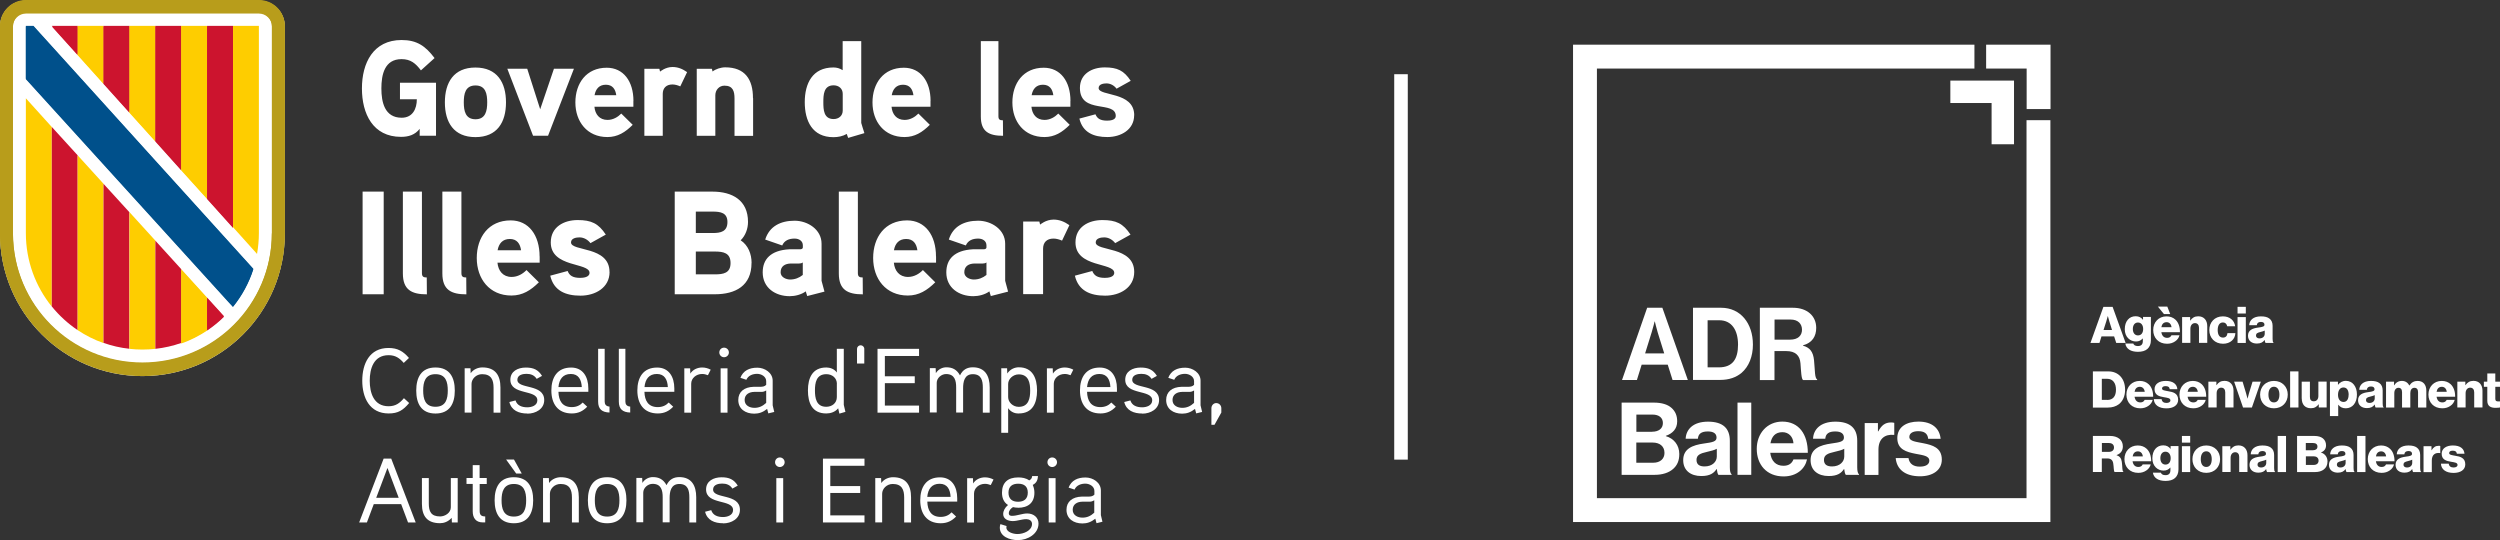 <?xml version="1.0" encoding="UTF-8"?>
<svg id="Capa_2" data-name="Capa 2" xmlns="http://www.w3.org/2000/svg" viewBox="0 0 377.97 81.66">
  <rect x="0" y="0" width="377.97" height="81.66" fill="#333333" stroke="none"/>
  <defs>
    <style>
      .cls-1, .cls-2, .cls-3 {
        fill: none;
      }

      .cls-4 {
        fill: #00508b;
      }

      .cls-5 {
        fill: #b89d1b;
      }

      .cls-2 {
        stroke-width: 3.61px;
      }

      .cls-2, .cls-3 {
        stroke: #fff;
      }

      .cls-3 {
        stroke-width: 3.39px;
      }

      .cls-6 {
        fill: #fecd00;
      }

      .cls-7 {
        fill: #fff;
      }

      .cls-8 {
        fill: #cc142e;
      }
    </style>
  </defs>
  <g id="Capa_1-2" data-name="Capa 1">
    <rect class="cls-7" x="210.79" y="11.22" width="2.05" height="58.27"/>
    <polyline class="cls-2" points="298.51 8.56 239.63 8.56 239.63 77.12 308.19 77.12 308.19 18.17"/>
    <path class="cls-7" d="M245.17,60.87h4.89c1.18,0,2.08.29,2.64.79.6.53.87,1.19.87,2.05,0,1.12-.69,1.83-1.71,2.18v.05c1.21.35,2.03,1.36,2.03,2.7,0,1.02-.32,1.73-.96,2.28-.63.55-1.59.87-2.75.87h-5.01v-10.92ZM249.79,65.27c.96,0,1.62-.46,1.62-1.31,0-.81-.6-1.28-1.57-1.28h-2.44v2.6h2.4ZM247.39,69.96h2.55c1.07,0,1.71-.6,1.71-1.48,0-1.04-.76-1.57-1.77-1.57h-2.49v3.05Z"/>
    <path class="cls-7" d="M259.55,70.92h-.03c-.4.6-.96,1.05-2.31,1.05-1.6,0-2.73-.84-2.73-2.4,0-1.73,1.41-2.28,3.15-2.52,1.3-.18,1.89-.29,1.89-.89s-.44-.93-1.31-.93c-.98,0-1.45.35-1.51,1.1h-1.85c.06-1.37,1.08-2.58,3.38-2.58s3.3,1.05,3.3,2.89v3.99c0,.6.09.95.27,1.08v.08h-2c-.12-.15-.2-.52-.24-.87ZM259.56,69.03v-1.18c-.37.21-.93.34-1.45.46-1.08.24-1.62.49-1.62,1.22s.49.99,1.22.99c1.19,0,1.85-.73,1.85-1.5Z"/>
    <path class="cls-7" d="M262.69,60.87h2.08v10.92h-2.08v-10.92Z"/>
    <path class="cls-7" d="M265.6,67.86c0-2.32,1.57-4.12,3.86-4.12,2.52,0,3.86,1.92,3.86,4.72h-5.68c.15,1.21.82,1.96,2,1.96.81,0,1.28-.37,1.51-.96h2.05c-.29,1.39-1.53,2.57-3.54,2.57-2.6,0-4.06-1.82-4.06-4.15ZM267.67,67.02h3.48c-.06-.99-.72-1.68-1.66-1.68-1.1,0-1.63.66-1.82,1.68Z"/>
    <path class="cls-7" d="M278.81,70.92h-.03c-.4.6-.96,1.05-2.31,1.05-1.6,0-2.73-.84-2.73-2.4,0-1.73,1.41-2.28,3.15-2.52,1.3-.18,1.89-.29,1.89-.89s-.44-.93-1.31-.93c-.98,0-1.45.35-1.51,1.1h-1.85c.06-1.37,1.08-2.58,3.38-2.58s3.3,1.05,3.3,2.89v3.99c0,.6.09.95.27,1.08v.08h-2c-.12-.15-.2-.52-.24-.87ZM278.83,69.03v-1.18c-.37.21-.93.34-1.45.46-1.08.24-1.62.49-1.62,1.22s.49.99,1.22.99c1.19,0,1.85-.73,1.85-1.5Z"/>
    <path class="cls-7" d="M283.93,65.21h.05c.47-.89,1.01-1.34,1.92-1.34.23,0,.37.02.49.06v1.82h-.05c-1.36-.14-2.34.58-2.34,2.23v3.82h-2.08v-7.84h2v1.25Z"/>
    <path class="cls-7" d="M286.62,69.25h1.92c.14.9.78,1.3,1.71,1.3s1.44-.35,1.44-.9c0-.75-.99-.83-2.06-1.04-1.41-.27-2.78-.66-2.78-2.37s1.41-2.5,3.19-2.5c2.06,0,3.21,1.02,3.36,2.6h-1.88c-.09-.84-.63-1.15-1.51-1.15-.81,0-1.34.31-1.34.87,0,.67,1.04.73,2.15.96,1.31.27,2.76.64,2.76,2.47,0,1.57-1.34,2.52-3.3,2.52-2.28,0-3.54-1.1-3.67-2.76Z"/>
    <path class="cls-7" d="M249.04,46.53h2.29l3.85,10.92h-2.31l-.73-2.32h-3.94l-.72,2.32h-2.25l3.8-10.92ZM248.72,53.43h2.89l-.98-3.15c-.18-.58-.44-1.68-.44-1.68h-.03s-.27,1.1-.46,1.68l-.98,3.15Z"/>
    <path class="cls-7" d="M255.96,46.53h4.26c2.92,0,4.8,2.35,4.8,5.57,0,1.77-.6,3.33-1.74,4.29-.81.67-1.86,1.05-3.24,1.05h-4.08v-10.92ZM259.88,55.54c2.08,0,2.89-1.27,2.89-3.44s-.95-3.68-2.83-3.68h-1.77v7.12h1.71Z"/>
    <path class="cls-7" d="M266.07,46.53h5.01c2.11,0,3.51,1.22,3.51,3.04,0,1.28-.6,2.26-2,2.64v.05c1.01.29,1.53.87,1.67,2.2.15,1.54.09,2.72.47,2.89v.11h-2.12c-.27-.12-.31-1.34-.4-2.52-.09-1.19-.76-1.86-2.14-1.86h-1.79v4.38h-2.21v-10.92ZM268.29,51.35h2.35c1.21,0,1.8-.63,1.8-1.5s-.57-1.54-1.74-1.54h-2.41v3.04Z"/>
    <polyline class="cls-2" points="308.21 16.49 308.21 8.56 300.28 8.56"/>
    <polyline class="cls-3" points="302.8 21.81 302.8 13.88 294.87 13.88"/>
    <g>
      <path class="cls-7" d="M318.01,46.39h1.39l1.97,5.46h-1.42l-.32-.99h-1.91l-.31.99h-1.36l1.96-5.46ZM319.31,49.89l-.41-1.32c-.09-.28-.21-.77-.21-.77h-.02s-.13.49-.22.77l-.42,1.32h1.28Z"/>
      <path class="cls-7" d="M321.32,51.94h1.21c.07.21.27.38.69.38.53,0,.75-.28.75-.75v-.39h-.03c-.23.26-.53.45-1,.45-.88,0-1.7-.66-1.7-1.86s.67-1.96,1.64-1.96c.52,0,.87.21,1.1.53h.02v-.42h1.19v3.53c0,.59-.21,1.02-.52,1.3-.34.31-.86.44-1.44.44-1.08,0-1.79-.44-1.91-1.26ZM324.02,49.73c0-.53-.27-.97-.79-.97-.47,0-.77.38-.77.98s.31.97.77.97c.54,0,.79-.43.79-.98Z"/>
      <path class="cls-7" d="M325.54,49.89c0-1.17.82-2.06,2.01-2.06.56,0,1,.18,1.34.49.47.43.7,1.11.69,1.9h-2.81c.08.53.37.86.88.86.33,0,.54-.15.65-.39h1.21c-.08.35-.31.69-.66.92-.33.23-.73.36-1.22.36-1.29,0-2.09-.89-2.09-2.08ZM326.23,46.35h1.44l.44,1.13h-.95l-.92-1.13ZM328.31,49.47c-.05-.47-.34-.76-.74-.76-.47,0-.72.3-.8.76h1.54Z"/>
      <path class="cls-7" d="M329.92,47.94h1.2v.53h.02c.29-.42.66-.65,1.21-.65.86,0,1.36.61,1.36,1.48v2.54h-1.25v-2.29c0-.41-.21-.7-.61-.7s-.69.34-.69.83v2.16h-1.25v-3.91Z"/>
      <path class="cls-7" d="M334.02,49.9c0-1.18.81-2.07,2.05-2.07,1.06,0,1.74.62,1.86,1.5h-1.2c-.08-.35-.29-.58-.64-.58-.53,0-.8.44-.8,1.15s.27,1.14.8,1.14c.39,0,.63-.23.68-.67h1.19c-.03.9-.75,1.6-1.86,1.6-1.26,0-2.08-.89-2.08-2.07Z"/>
      <path class="cls-7" d="M338.29,46.39h1.25v1.01h-1.25v-1.01ZM338.29,47.94h1.25v3.91h-1.25v-3.91Z"/>
      <path class="cls-7" d="M339.87,50.76c0-.86.69-1.12,1.5-1.23.73-.09.99-.17.99-.44,0-.25-.16-.42-.53-.42-.4,0-.6.18-.63.5h-1.15c.03-.73.59-1.34,1.77-1.34.59,0,.99.11,1.27.32.34.24.5.63.5,1.12v1.97c0,.31.03.49.14.56v.05h-1.21c-.06-.08-.1-.24-.13-.44h-.02c-.23.33-.57.53-1.16.53-.78,0-1.34-.42-1.34-1.19ZM342.4,50.45v-.47c-.16.08-.39.15-.64.21-.48.11-.68.23-.68.53,0,.31.23.44.53.44.47,0,.79-.28.79-.7Z"/>
    </g>
    <g>
      <path class="cls-7" d="M316.43,56.15h2.33c1.51,0,2.53,1.09,2.53,2.77,0,.96-.34,1.73-.95,2.2-.43.32-.98.5-1.67.5h-2.25v-5.46ZM318.57,60.47c.89,0,1.34-.56,1.34-1.56s-.48-1.64-1.33-1.64h-.81v3.19h.79Z"/>
      <path class="cls-7" d="M321.49,59.65c0-1.17.82-2.06,2.01-2.06.56,0,1,.18,1.34.49.47.43.7,1.11.69,1.9h-2.81c.08.53.37.86.88.86.33,0,.54-.15.65-.39h1.21c-.08.35-.31.69-.66.92-.33.23-.73.36-1.22.36-1.29,0-2.09-.89-2.09-2.08ZM324.26,59.24c-.05-.47-.34-.76-.74-.76-.47,0-.72.3-.8.76h1.54Z"/>
      <path class="cls-7" d="M325.63,60.34h1.18c.05.39.31.58.72.58.37,0,.61-.14.61-.39,0-.35-.47-.39-.99-.48-.68-.11-1.41-.3-1.41-1.21,0-.83.76-1.25,1.69-1.25,1.11,0,1.7.48,1.76,1.25h-1.15c-.05-.35-.28-.46-.63-.46-.31,0-.54.11-.54.36,0,.28.44.31.94.41.69.11,1.5.29,1.5,1.29,0,.86-.76,1.3-1.78,1.3-1.15,0-1.86-.53-1.9-1.39Z"/>
      <path class="cls-7" d="M329.51,59.65c0-1.17.82-2.06,2.01-2.06.56,0,1,.18,1.34.49.47.43.7,1.11.69,1.9h-2.81c.08.53.37.86.88.86.33,0,.54-.15.65-.39h1.21c-.08.35-.31.69-.66.92-.33.23-.73.36-1.22.36-1.29,0-2.09-.89-2.09-2.08ZM332.28,59.24c-.05-.47-.34-.76-.74-.76-.47,0-.72.3-.8.76h1.54Z"/>
      <path class="cls-7" d="M333.89,57.7h1.2v.53h.02c.29-.42.66-.65,1.21-.65.86,0,1.36.61,1.36,1.48v2.54h-1.25v-2.29c0-.41-.21-.7-.61-.7s-.69.34-.69.83v2.16h-1.25v-3.91Z"/>
      <path class="cls-7" d="M337.77,57.7h1.28l.53,1.76c.11.39.21.79.21.79h.02s.1-.4.21-.79l.54-1.76h1.25l-1.35,3.91h-1.34l-1.35-3.91Z"/>
      <path class="cls-7" d="M341.7,59.66c0-1.18.84-2.07,2.09-2.07s2.09.89,2.09,2.07-.83,2.07-2.09,2.07-2.09-.89-2.09-2.07ZM344.62,59.66c0-.71-.29-1.19-.83-1.19s-.83.48-.83,1.19.28,1.18.83,1.18.83-.47.83-1.18Z"/>
      <path class="cls-7" d="M346.24,56.15h1.26v5.46h-1.26v-5.46Z"/>
      <path class="cls-7" d="M347.99,60.27v-2.57h1.24v2.31c0,.43.19.66.59.66.43,0,.69-.32.69-.79v-2.19h1.25v3.91h-1.19v-.48h-.02c-.28.38-.63.6-1.17.6-.9,0-1.38-.59-1.38-1.46Z"/>
      <path class="cls-7" d="M352.28,57.7h1.19v.47h.02c.27-.35.65-.59,1.18-.59,1.04,0,1.67.89,1.67,2.07,0,1.27-.68,2.08-1.7,2.08-.5,0-.86-.2-1.11-.53h-.02v1.7h-1.25v-5.2ZM355.09,59.7c0-.67-.25-1.12-.79-1.12s-.82.48-.82,1.12.31,1.07.84,1.07c.47,0,.76-.4.76-1.07Z"/>
      <path class="cls-7" d="M356.51,60.52c0-.86.69-1.12,1.5-1.23.73-.09.99-.17.99-.44,0-.25-.16-.42-.53-.42-.4,0-.6.18-.63.5h-1.15c.03-.73.59-1.34,1.77-1.34.59,0,.99.11,1.27.32.34.24.5.63.5,1.12v1.97c0,.31.03.49.14.56v.05h-1.21c-.06-.08-.1-.24-.13-.44h-.02c-.23.33-.57.53-1.16.53-.78,0-1.34-.42-1.34-1.19ZM359.03,60.21v-.47c-.16.08-.39.15-.64.21-.48.11-.68.23-.68.53,0,.31.23.44.53.44.47,0,.79-.28.79-.7Z"/>
      <path class="cls-7" d="M360.76,57.7h1.19v.56h.02c.24-.4.62-.67,1.18-.67.51,0,.9.27,1.1.69h.02c.31-.47.73-.69,1.23-.69.89,0,1.33.6,1.33,1.48v2.54h-1.25v-2.32c0-.42-.18-.66-.55-.66-.4,0-.62.33-.62.79v2.19h-1.25v-2.32c0-.42-.18-.66-.55-.66s-.62.33-.62.79v2.19h-1.25v-3.91Z"/>
      <path class="cls-7" d="M367.15,59.65c0-1.17.82-2.06,2.01-2.06.56,0,1,.18,1.34.49.47.43.7,1.11.69,1.9h-2.81c.08.53.37.86.88.86.33,0,.54-.15.65-.39h1.21c-.08.35-.31.69-.66.92-.33.23-.73.36-1.22.36-1.29,0-2.09-.89-2.09-2.08ZM369.92,59.24c-.05-.47-.34-.76-.74-.76-.47,0-.72.3-.8.76h1.54Z"/>
      <path class="cls-7" d="M371.53,57.7h1.2v.53h.02c.29-.42.66-.65,1.21-.65.86,0,1.36.61,1.36,1.48v2.54h-1.25v-2.29c0-.41-.21-.7-.61-.7s-.69.34-.69.83v2.16h-1.25v-3.91Z"/>
      <path class="cls-7" d="M376.05,60.58v-2.1h-.52v-.78h.52v-1.24h1.21v1.24h.71v.78h-.71v1.83c0,.31.17.38.44.38.11,0,.23,0,.28,0v.91c-.11.03-.34.06-.68.06-.73,0-1.25-.24-1.25-1.08Z"/>
    </g>
    <g>
      <path class="cls-7" d="M316.43,65.91h2.61c1.08,0,1.91.56,1.91,1.57,0,.63-.31,1.1-.95,1.32v.02c.47.16.72.46.79,1,.11.72.04,1.41.23,1.47v.07h-1.31c-.15-.08-.12-.73-.21-1.27-.07-.5-.33-.78-.91-.78h-.82v2.05h-1.35v-5.46ZM318.8,68.32c.53,0,.81-.25.81-.66s-.26-.68-.78-.68h-1.05v1.34h1.02Z"/>
      <path class="cls-7" d="M321.19,69.41c0-1.17.82-2.06,2.01-2.06.56,0,1,.18,1.34.49.47.43.7,1.11.69,1.9h-2.81c.08.53.37.86.88.86.33,0,.54-.15.65-.39h1.21c-.08.35-.31.69-.66.92-.33.23-.73.36-1.22.36-1.29,0-2.09-.89-2.09-2.08ZM323.97,69c-.05-.47-.34-.76-.74-.76-.47,0-.72.3-.8.76h1.54Z"/>
      <path class="cls-7" d="M325.49,71.46h1.21c.07.21.27.38.69.38.53,0,.75-.28.75-.75v-.39h-.03c-.23.26-.53.45-1,.45-.88,0-1.7-.66-1.7-1.86s.67-1.96,1.64-1.96c.52,0,.87.21,1.1.53h.02v-.42h1.19v3.53c0,.59-.21,1.02-.52,1.3-.34.31-.86.44-1.44.44-1.08,0-1.79-.44-1.91-1.26ZM328.18,69.26c0-.53-.28-.97-.79-.97-.47,0-.77.38-.77.98s.31.97.77.97c.54,0,.79-.43.79-.98Z"/>
      <path class="cls-7" d="M329.88,65.91h1.25v1.01h-1.25v-1.01ZM329.88,67.46h1.25v3.91h-1.25v-3.91Z"/>
      <path class="cls-7" d="M331.47,69.42c0-1.18.84-2.07,2.09-2.07s2.09.89,2.09,2.07-.83,2.07-2.09,2.07-2.09-.89-2.09-2.07ZM334.39,69.42c0-.71-.29-1.19-.83-1.19s-.83.48-.83,1.19.28,1.18.83,1.18.83-.47.83-1.18Z"/>
      <path class="cls-7" d="M336,67.46h1.2v.53h.02c.29-.42.66-.65,1.21-.65.86,0,1.36.61,1.36,1.48v2.54h-1.25v-2.29c0-.41-.21-.7-.61-.7s-.69.34-.69.83v2.16h-1.25v-3.91Z"/>
      <path class="cls-7" d="M340.1,70.28c0-.86.69-1.12,1.5-1.23.73-.09.99-.17.99-.44,0-.25-.16-.42-.53-.42-.4,0-.6.18-.63.5h-1.15c.03-.73.59-1.34,1.77-1.34.59,0,.99.11,1.27.32.34.24.5.63.5,1.12v1.97c0,.31.03.49.14.56v.05h-1.21c-.06-.08-.1-.24-.13-.44h-.02c-.23.33-.57.53-1.16.53-.78,0-1.34-.42-1.34-1.19ZM342.63,69.97v-.47c-.16.08-.39.15-.64.21-.48.11-.68.23-.68.53,0,.31.23.44.53.44.47,0,.79-.28.79-.7Z"/>
      <path class="cls-7" d="M344.36,65.91h1.26v5.46h-1.26v-5.46Z"/>
    </g>
    <g>
      <path class="cls-7" d="M347.28,65.91h2.64c.57,0,.99.14,1.28.37.31.26.47.61.47,1.05,0,.54-.28.89-.76,1.07v.02c.6.18.98.69.98,1.34,0,.55-.2.95-.56,1.22-.32.25-.77.39-1.34.39h-2.7v-5.46ZM349.71,68.07c.39,0,.66-.19.66-.55s-.25-.54-.65-.54h-1.11v1.09h1.1ZM349.82,70.29c.44,0,.72-.25.72-.64,0-.44-.32-.66-.73-.66h-1.19v1.3h1.21Z"/>
      <path class="cls-7" d="M352.11,70.28c0-.86.69-1.12,1.5-1.23.73-.09.99-.17.99-.44,0-.25-.16-.42-.53-.42-.4,0-.6.18-.63.5h-1.15c.03-.73.59-1.34,1.77-1.34.59,0,.99.11,1.27.32.34.24.5.63.5,1.12v1.97c0,.31.03.49.14.56v.05h-1.21c-.06-.08-.1-.24-.13-.44h-.02c-.23.33-.57.53-1.16.53-.78,0-1.34-.42-1.34-1.19ZM354.63,69.97v-.47c-.16.08-.39.15-.64.21-.48.11-.68.23-.68.53,0,.31.23.44.53.44.47,0,.79-.28.79-.7Z"/>
      <path class="cls-7" d="M356.37,65.91h1.26v5.46h-1.26v-5.46Z"/>
      <path class="cls-7" d="M357.98,69.41c0-1.17.82-2.06,2.01-2.06.56,0,1,.18,1.34.49.47.43.7,1.11.69,1.9h-2.81c.08.53.37.86.88.86.33,0,.54-.15.65-.39h1.21c-.08.35-.31.69-.66.92-.33.23-.73.36-1.22.36-1.29,0-2.09-.89-2.09-2.08ZM360.75,69c-.05-.47-.34-.76-.74-.76-.47,0-.72.3-.8.76h1.54Z"/>
      <path class="cls-7" d="M362.18,70.28c0-.86.69-1.12,1.5-1.23.73-.09.99-.17.99-.44,0-.25-.16-.42-.53-.42-.4,0-.6.18-.63.5h-1.15c.03-.73.59-1.34,1.77-1.34.59,0,.99.11,1.27.32.34.24.5.63.5,1.12v1.97c0,.31.03.49.14.56v.05h-1.21c-.06-.08-.1-.24-.13-.44h-.02c-.23.33-.57.53-1.16.53-.78,0-1.34-.42-1.34-1.19ZM364.7,69.97v-.47c-.16.08-.39.15-.64.21-.48.11-.68.23-.68.53,0,.31.23.44.53.44.47,0,.79-.28.79-.7Z"/>
      <path class="cls-7" d="M366.42,67.46h1.19v.61h.02c.28-.47.6-.67,1.07-.67.11,0,.19,0,.24.03v1.07h-.03c-.76-.11-1.25.27-1.25,1.12v1.76h-1.25v-3.91Z"/>
      <path class="cls-7" d="M369.04,70.1h1.18c.05.39.31.58.72.58.37,0,.61-.14.61-.39,0-.35-.47-.39-.99-.48-.68-.11-1.41-.3-1.41-1.21,0-.83.76-1.25,1.69-1.25,1.11,0,1.7.48,1.76,1.25h-1.15c-.05-.35-.28-.46-.63-.46-.31,0-.54.11-.54.36,0,.28.44.31.94.41.69.11,1.5.29,1.5,1.29,0,.86-.76,1.3-1.78,1.3-1.15,0-1.86-.53-1.9-1.39Z"/>
    </g>
    <g>
      <path class="cls-7" d="M39.15.09H3.91C1.75.09,0,1.84,0,4.01v31.32c0,11.89,9.64,21.53,21.53,21.53s21.53-9.64,21.53-21.53V4.01c0-2.17-1.75-3.91-3.91-3.91"/>
      <path class="cls-5" d="M39.15.09H3.91C1.75.09,0,1.84,0,4.01v31.32c0,11.89,9.64,21.53,21.53,21.53s21.53-9.64,21.53-21.53V4.01c0-2.17-1.75-3.91-3.91-3.91M41.1,35.33c0,10.81-8.76,19.57-19.57,19.57S1.96,46.15,1.96,35.33V4.01c0-1.08.88-1.96,1.96-1.96h35.23c1.08,0,1.96.88,1.96,1.96v31.32Z"/>
      <polygon class="cls-8" points="11.74 4.01 7.84 4.01 11.74 8.34 11.74 4.01"/>
      <polygon class="cls-6" points="11.74 7.93 11.74 4.01 15.65 4.01 15.65 12.69 11.74 8.34 11.74 7.93"/>
      <polygon class="cls-8" points="15.65 4.01 19.57 4.01 19.57 17.05 15.65 12.69 15.65 4.01"/>
      <polygon class="cls-6" points="19.57 4.01 23.49 4.01 23.49 21.4 19.57 17.05 19.57 4.01"/>
      <polygon class="cls-8" points="23.49 4.01 27.4 4.01 27.4 25.76 23.49 21.4 23.49 4.01"/>
      <polygon class="cls-6" points="27.4 24.57 27.4 4.01 31.32 4.01 31.32 27.5 31.32 30.1 27.4 25.76 27.4 24.57"/>
      <polygon class="cls-8" points="31.31 4.01 35.23 4.01 35.23 34.46 31.31 30.1 31.31 4.01"/>
      <polygon class="cls-7" points="27.4 37.85 27.45 37.82 27.4 37.76 27.4 37.85"/>
      <path class="cls-6" d="M27.4,51.94c1.4-.49,2.7-1.16,3.91-1.96v-4.88l-3.91-4.3v11.15Z"/>
      <path class="cls-8" d="M31.31,45.09v4.89c.91-.61,1.77-1.31,2.55-2.08l-2.55-2.81Z"/>
      <path class="cls-4" d="M35.23,46.4c1.35-1.67,2.4-3.59,3.07-5.68l-2.06-2.27L5.06,4.01h-1.15v7.96s30.52,33.6,30.52,33.59l.78.85h.01s0,0,0,0Z"/>
      <path class="cls-5" d="M39.15,0H3.91C1.75,0,0,1.75,0,3.91v31.32c0,11.89,9.64,21.53,21.53,21.53s21.53-9.64,21.53-21.53V3.91c0-2.17-1.75-3.91-3.91-3.91M41.1,35.23c0,10.81-8.76,19.57-19.57,19.57S1.96,46.04,1.96,35.23V3.91c0-1.08.88-1.96,1.96-1.96h35.23c1.08,0,1.96.88,1.96,1.96v31.32Z"/>
      <polygon class="cls-8" points="11.74 3.91 7.84 3.91 11.74 8.24 11.74 3.91"/>
      <polygon class="cls-6" points="11.74 7.83 11.74 3.91 15.65 3.91 15.65 12.6 11.74 8.24 11.74 7.83"/>
      <polygon class="cls-8" points="15.65 3.91 19.57 3.91 19.57 16.95 15.65 12.6 15.65 3.91"/>
      <polygon class="cls-6" points="19.57 3.91 23.49 3.91 23.49 21.3 19.57 16.95 19.57 3.91"/>
      <polygon class="cls-8" points="23.49 3.91 27.4 3.91 27.4 25.66 23.49 21.3 23.49 3.91"/>
      <polygon class="cls-6" points="27.4 24.46 27.4 3.91 31.32 3.91 31.32 27.4 31.32 30 27.4 25.66 27.4 24.46"/>
      <polygon class="cls-8" points="31.31 3.91 35.23 3.91 35.23 34.36 31.31 30 31.31 3.91"/>
      <path class="cls-6" d="M35.23,34.36V3.91h3.91v31.32c0,1.08-.1,2.14-.28,3.16l-3.63-4.04Z"/>
      <path class="cls-6" d="M3.91,35.26c0,4.19,1.47,8.05,3.91,11.08v-27.15l-3.91-4.33v20.4Z"/>
      <path class="cls-8" d="M7.83,19.18v27.15c1.11,1.38,2.44,2.59,3.91,3.58v-26.43l-3.91-4.29Z"/>
      <path class="cls-6" d="M11.74,23.49v26.42c1.21.81,2.52,1.47,3.91,1.96v-24.09l-3.91-4.3h0Z"/>
      <path class="cls-8" d="M15.65,51.84c1.24.44,2.56.75,3.91.89v-20.65l-3.91-4.29s0,24.05,0,24.05Z"/>
      <path class="cls-6" d="M19.57,49.91v2.83c.64.07,1.29.11,1.96.11s1.32-.04,1.96-.11v-16.36l-3.91-4.3s0,17.83,0,17.83Z"/>
      <path class="cls-8" d="M27.4,40.69l-3.91-4.3v16.35c1.36-.15,2.67-.45,3.91-.89v-11.16Z"/>
      <polygon class="cls-7" points="27.4 37.75 27.45 37.71 27.4 37.66 27.4 37.75"/>
      <path class="cls-6" d="M27.4,51.84c1.4-.49,2.7-1.16,3.91-1.96v-4.88l-3.91-4.3v11.15Z"/>
      <path class="cls-8" d="M31.31,44.99v4.89c.91-.61,1.77-1.31,2.55-2.08l-2.55-2.81Z"/>
      <path class="cls-4" d="M35.23,46.31c1.35-1.67,2.4-3.59,3.07-5.68l-2.06-2.27L5.06,3.91h-1.15v7.96s30.52,33.6,30.52,33.59l.78.85h.01s0,0,0,0Z"/>
      <path class="cls-7" d="M60.47,12.51v2.5h2.55c0,1.45-.64,2.79-2.29,2.79-2.58,0-3.07-2.36-3.07-4.43s.47-4.43,3.05-4.43c1.38,0,2.14.65,2.93,1.7l2.06-1.86c-1.36-1.81-2.66-2.73-4.98-2.73-4.31,0-6,3.5-6,7.32s1.65,7.32,5.91,7.32c1.13,0,2.1-.29,2.82-1.21v1.04h2.47v-8.01h-5.46ZM76.5,15.48c0-3.01-1.34-5.27-4.62-5.27s-4.62,2.26-4.62,5.27,1.34,5.25,4.62,5.25,4.62-2.24,4.62-5.25M73.66,15.48c0,1.27-.24,2.55-1.77,2.55s-1.77-1.27-1.77-2.55.22-2.56,1.77-2.56,1.77,1.29,1.77,2.56M83.75,10.39l-2.08,6.13-1.96-6.13h-3.01l3.89,10.13h2.27l3.91-10.13s-3.03,0-3.03,0ZM95.77,15.26c0-2.97-1.52-5.02-4.04-5.02-3.09,0-4.74,2.36-4.74,5.25s1.77,5.23,4.84,5.23c1.55,0,2.7-.72,3.83-1.85l-1.73-1.7c-.5.51-1.22.96-2.08.96-1.22,0-1.88-.86-1.98-1.99h5.89v-.88h0ZM89.89,14.39c.17-.94.7-1.58,1.71-1.58s1.45.68,1.57,1.58h-3.28ZM103.89,10.91c-.72-.51-1.42-.78-2.22-.78-1.07,0-1.88.7-1.88.7l-.1-.43h-2.27v10.13h2.78v-6.34c0-.86.52-1.42,1.46-1.42.4,0,.81.12,1.19.29,0,0,1.03-2.15,1.03-2.15ZM113.84,14.83c0-2.81-1.19-4.65-4.2-4.65-.66,0-1.46.27-1.91.63l-.1-.41h-2.29v10.13h2.81v-6.13c0-.8.58-1.45,1.38-1.45,1.28,0,1.52.84,1.52,1.95v5.64h2.81v-5.7h-.01ZM130.68,20.11c-.04-.14-.47-1.45-.47-1.52V6.22h-2.81v4.39c-.45-.29-.91-.41-1.4-.41-3.17,0-4.33,2.42-4.33,5.25s1.14,5.29,4.33,5.29c.7,0,1.42-.14,2.02-.49l.21.6,2.45-.72h0ZM127.41,16.71c0,.8-.6,1.29-1.38,1.29-1.5,0-1.55-1.43-1.55-2.54s.04-2.56,1.55-2.56c.78,0,1.38.49,1.38,1.29v2.52h0ZM140.69,15.26c0-2.97-1.52-5.02-4.04-5.02-3.09,0-4.74,2.36-4.74,5.25s1.77,5.23,4.84,5.23c1.55,0,2.7-.72,3.83-1.85l-1.73-1.7c-.5.51-1.22.96-2.08.96-1.22,0-1.88-.86-1.98-1.99h5.89v-.88h0ZM134.82,14.39c.17-.94.7-1.58,1.71-1.58s1.45.68,1.57,1.58h-3.28ZM151.63,18.19c-.47,0-.68-.12-.68-.61V6.22h-2.66v11.4c0,2.29,1.24,2.91,3.36,2.91l-.02-2.34h0ZM161.84,15.26c0-2.97-1.52-5.02-4.04-5.02-3.09,0-4.74,2.36-4.74,5.25s1.77,5.23,4.84,5.23c1.55,0,2.7-.72,3.83-1.85l-1.73-1.7c-.5.51-1.22.96-2.08.96-1.22,0-1.88-.86-1.98-1.99h5.89v-.88h0ZM155.97,14.39c.17-.94.7-1.58,1.71-1.58s1.45.68,1.57,1.58h-3.28ZM171.48,17.43c0-3.65-5.38-2.83-5.38-4.12,0-.6.76-.7,1.19-.7.6,0,1.17.32,1.52.8l2.14-1.19c-1.03-1.56-2.02-2.03-3.93-2.03s-3.75.96-3.75,3.11c0,4.04,5.42,1.83,5.42,4.24,0,.62-.86.7-1.32.7-1.05,0-1.5-.35-1.75-.96l-2.43.65c.5,2.11,2.17,2.79,4.22,2.79s4.06-1.11,4.06-3.3"/>
      <path class="cls-7" d="M58.01,28.97h-3.19v15.52h3.19v-15.52ZM64.52,41.95c-.51,0-.73-.13-.73-.67v-12.31h-2.88v12.37c0,2.49,1.34,3.16,3.63,3.16l-.02-2.53h0ZM70.49,41.95c-.51,0-.73-.13-.73-.67v-12.31h-2.88v12.37c0,2.49,1.34,3.16,3.63,3.16l-.02-2.53h0ZM81.58,38.77c0-3.22-1.65-5.45-4.37-5.45-3.34,0-5.13,2.55-5.13,5.69s1.92,5.67,5.24,5.67c1.68,0,2.92-.78,4.15-2l-1.87-1.85c-.53.55-1.32,1.04-2.25,1.04-1.32,0-2.03-.94-2.14-2.16h6.38v-.96h0ZM75.23,37.84c.18-1.02.76-1.71,1.85-1.71s1.56.73,1.7,1.71h-3.55ZM92.15,41.12c0-3.96-5.82-3.07-5.82-4.47,0-.65.83-.76,1.29-.76.65,0,1.27.36,1.65.87l2.32-1.29c-1.11-1.69-2.19-2.2-4.26-2.2s-4.06,1.04-4.06,3.38c0,3.85,5.86,3,5.86,4.6,0,.67-.94.76-1.42.76-1.14,0-1.63-.37-1.89-1.04l-2.63.71c.53,2.29,2.34,3.02,4.57,3.02s4.4-1.2,4.4-3.58M113.63,39.75c0-1.34-.51-2.67-1.65-3.42.73-.71,1.11-1.76,1.11-2.78,0-3.29-2.39-4.58-5.37-4.58h-5.71v15.52h6.06c3.14,0,5.55-1.29,5.55-4.73M109.98,33.56c0,1.45-1.01,1.67-2.21,1.67h-2.57v-3.24h2.57c1.18,0,2.21.18,2.21,1.58M110.45,39.77c0,1.53-1.09,1.71-2.37,1.71h-2.88v-3.45h2.88c1.27,0,2.37.2,2.37,1.73M124.21,42.42v-5.58c0-2.14-2.09-3.47-4.08-3.47-2.11,0-3.81.84-4.44,2.85l2.57.89c.33-.76,1.03-1.04,1.87-1.04.69,0,1.25.37,1.25,1.02v.31c0,.13-.09.27-.38.29,0,0-.94-.02-1.68,0-2.79.16-4.01,1.49-4.01,3.49,0,2.34,1.92,3.6,4.08,3.6.81,0,1.78-.24,2.43-.73l.22.71,2.61-.67-.45-1.67h0ZM121.37,41.57c-.56.45-1.2.69-1.92.69-.6,0-1.43-.35-1.43-1.09,0-.96.71-1.31,1.54-1.33h1.25c.22,0,.4-.04.56-.16v1.89h0ZM130.43,41.95c-.51,0-.73-.13-.73-.67v-12.31h-2.88v12.37c0,2.49,1.34,3.16,3.63,3.16l-.02-2.53h0ZM141.51,38.77c0-3.22-1.65-5.45-4.37-5.45-3.34,0-5.13,2.55-5.13,5.69s1.92,5.67,5.24,5.67c1.68,0,2.92-.78,4.15-2l-1.87-1.85c-.53.55-1.32,1.04-2.25,1.04-1.32,0-2.03-.94-2.14-2.16h6.38v-.96h0ZM135.15,37.84c.18-1.02.76-1.71,1.85-1.71s1.56.73,1.7,1.71h-3.55ZM151.97,42.42v-5.58c0-2.14-2.09-3.47-4.08-3.47-2.12,0-3.81.84-4.44,2.85l2.57.89c.33-.76,1.03-1.04,1.87-1.04.69,0,1.25.37,1.25,1.02v.31c0,.13-.09.27-.38.29,0,0-.94-.02-1.68,0-2.79.16-4.01,1.49-4.01,3.49,0,2.34,1.92,3.6,4.08,3.6.81,0,1.78-.24,2.43-.73l.22.71,2.61-.67-.45-1.67h0ZM149.14,41.57c-.56.45-1.2.69-1.92.69-.6,0-1.43-.35-1.43-1.09,0-.96.71-1.31,1.54-1.33h1.25c.22,0,.4-.04.56-.16v1.89h0ZM161.69,34.05c-.78-.55-1.54-.85-2.41-.85-1.16,0-2.03.76-2.03.76l-.11-.47h-2.45v10.98h3.01v-6.87c0-.94.55-1.53,1.58-1.53.42,0,.87.13,1.29.31l1.11-2.34h0ZM171.48,41.12c0-3.96-5.82-3.07-5.82-4.47,0-.65.83-.76,1.29-.76.65,0,1.27.36,1.65.87l2.32-1.29c-1.11-1.69-2.19-2.2-4.26-2.2s-4.06,1.04-4.06,3.38c0,3.85,5.86,3,5.86,4.6,0,.67-.94.76-1.42.76-1.14,0-1.63-.37-1.9-1.04l-2.63.71c.53,2.29,2.35,3.02,4.57,3.02s4.4-1.2,4.4-3.58"/>
      <rect class="cls-1" x="54.18" y="50.64" width="132.05" height="28.72"/>
      <path class="cls-7" d="M61.86,60.93c-.91,1.08-1.65,1.58-3.1,1.58-2.88,0-3.99-2.38-3.99-4.95s1.09-4.95,3.97-4.95c1.38,0,2.22.5,3.09,1.51l-.79.75c-.63-.72-1.24-1.17-2.29-1.17-2.27,0-2.85,2.06-2.85,3.86s.58,3.86,2.85,3.86c1.06,0,1.69-.47,2.32-1.22l.79.73Z"/>
      <path class="cls-7" d="M65.84,62.52c-2.14,0-2.91-1.5-2.91-3.47s.76-3.49,2.91-3.49,2.92,1.51,2.92,3.49-.78,3.47-2.92,3.47ZM65.84,56.57c-1.58,0-1.86,1.23-1.86,2.47s.27,2.46,1.86,2.46,1.86-1.22,1.86-2.46-.27-2.47-1.86-2.47Z"/>
      <path class="cls-7" d="M75.66,62.39h-1.04v-3.78c0-1.17-.35-2.04-1.73-2.04-.91,0-1.6.73-1.6,1.47v4.34h-1.04v-6.7h.88l.03.75c.43-.63,1.17-.88,1.77-.88,1.96,0,2.73,1.2,2.73,3.04v3.81h0Z"/>
      <path class="cls-7" d="M79.74,62.52c-1.3,0-2.41-.45-2.73-1.74l.93-.24c.24.76.94,1.04,1.78,1.04.63,0,1.52-.25,1.52-1.06,0-1.68-4.08-.73-4.08-3.11,0-1.27,1.12-1.84,2.34-1.84,1.14,0,1.87.32,2.45,1.26l-.81.45c-.36-.57-.91-.76-1.55-.76-.51,0-1.37.14-1.37.9,0,1.47,4.06.55,4.06,3.07,0,1.35-1.29,2.05-2.55,2.05h0Z"/>
      <path class="cls-7" d="M88.94,59.24h-4.51c.04,1.35.58,2.31,2.02,2.31.69,0,1.24-.25,1.65-.69l.68.63c-.63.66-1.35,1.02-2.32,1.02-2.13,0-3.1-1.48-3.1-3.47s.9-3.47,2.99-3.47c1.74,0,2.6,1.35,2.6,3.17v.5h0ZM87.96,58.52c-.06-1.09-.47-1.98-1.66-1.98s-1.76.79-1.87,1.98h3.53Z"/>
      <path class="cls-7" d="M92.17,62.37c-1.17-.03-1.74-.53-1.74-1.66v-7.98h.99v7.98c0,.39.17.72.73.76v.9s.01,0,.01,0Z"/>
      <path class="cls-7" d="M95.3,62.37c-1.17-.03-1.74-.53-1.74-1.66v-7.98h.99v7.98c0,.39.17.72.73.76v.9s.01,0,.01,0Z"/>
      <path class="cls-7" d="M101.94,59.24h-4.51c.04,1.35.58,2.31,2.02,2.31.69,0,1.24-.25,1.65-.69l.68.63c-.63.66-1.35,1.02-2.32,1.02-2.13,0-3.1-1.48-3.1-3.47s.9-3.47,2.99-3.47c1.74,0,2.6,1.35,2.6,3.17v.5h0ZM100.97,58.52c-.06-1.09-.47-1.98-1.66-1.98s-1.76.79-1.87,1.98h3.53Z"/>
      <path class="cls-7" d="M107.04,56.73c-.27-.11-.58-.19-.88-.19-.9,0-1.66.63-1.66,1.48v4.37h-1.04v-6.7h.88l.03.8c.35-.61,1.09-.93,1.78-.93.45,0,.88.11,1.3.33l-.42.84h0Z"/>
      <path class="cls-7" d="M109.47,54.01c-.4,0-.72-.33-.72-.72,0-.42.32-.73.72-.73s.73.32.73.73c0,.39-.33.72-.73.72ZM109.99,62.39h-1.04v-6.7h1.04v6.7Z"/>
      <path class="cls-7" d="M117.06,62.28l-.9.22-.18-.68c-.63.51-1.24.72-1.95.72-1.32,0-2.41-.7-2.41-2.07,0-1.22.88-1.95,2.32-1.99.21-.01,1.04,0,1.04,0,.3-.01.63-.04.86-.3v-.55c0-.7-.73-1.11-1.37-1.11s-1.35.24-1.63.9l-.9-.3c.42-1.09,1.35-1.53,2.56-1.53,1.14,0,2.32.78,2.32,1.96v3.73l.24,1.01h0ZM115.85,59.03c-.37.21-.53.22-.81.22h-1.02c-.72.01-1.44.36-1.44,1.22s.79,1.19,1.48,1.19,1.24-.25,1.78-.75v-1.88Z"/>
      <path class="cls-7" d="M126.9,62.52l-.18-.79c-.47.58-1.17.78-1.8.78-2.13,0-2.77-1.59-2.77-3.48s.68-3.47,2.78-3.47c.51,0,1.19.19,1.59.76v-3.58h1.05v8.47s.24,1.02.25,1.06l-.93.27h0ZM126.53,58.04c0-.9-.72-1.47-1.59-1.47-1.55,0-1.73,1.33-1.73,2.46s.18,2.47,1.71,2.47c.87,0,1.6-.55,1.6-1.47v-2.01h0Z"/>
      <path class="cls-7" d="M130.68,54.96h-1.11v-2.22c0-.29.25-.54.55-.54s.55.25.55.54v2.22h0Z"/>
      <path class="cls-7" d="M138.95,62.39h-6.28v-9.65h6.28v1.08h-5.17v3.07h4.52v1.04h-4.52v3.39h5.17v1.08Z"/>
      <path class="cls-7" d="M149.64,62.39h-1.05v-3.81c0-1.02-.21-2.01-1.51-2.01s-1.47,1.19-1.47,2.14v3.66h-1.05v-3.81c0-1.02-.22-2.01-1.52-2.01-.72,0-1.42.61-1.42,1.33v4.48h-1.04v-6.7h.88l.03.75c.39-.63,1.05-.88,1.58-.88.9,0,1.58.32,2.07,1.22.42-.87,1.09-1.22,1.93-1.22,1.86,0,2.56,1.3,2.56,3.04v3.81h0Z"/>
      <path class="cls-7" d="M154.02,62.52c-.53,0-1.15-.17-1.6-.81v3.72h-1.04v-9.75h.88l.03.79c.45-.69,1.17-.94,1.74-.94,2.1,0,2.76,1.66,2.76,3.52s-.66,3.46-2.77,3.46h0ZM154.02,56.6c-.86,0-1.6.7-1.6,1.45v1.99c0,.79.73,1.47,1.6,1.47,1.53,0,1.73-1.35,1.73-2.45s-.19-2.46-1.73-2.46h0Z"/>
      <path class="cls-7" d="M161.86,56.73c-.27-.11-.58-.19-.88-.19-.9,0-1.66.63-1.66,1.48v4.37h-1.04v-6.7h.88l.03.8c.35-.61,1.09-.93,1.78-.93.45,0,.88.11,1.3.33l-.42.84h0Z"/>
      <path class="cls-7" d="M168.86,59.24h-4.51c.04,1.35.58,2.31,2.02,2.31.69,0,1.24-.25,1.65-.69l.68.63c-.63.66-1.35,1.02-2.32,1.02-2.13,0-3.1-1.48-3.1-3.47s.9-3.47,2.99-3.47c1.74,0,2.6,1.35,2.6,3.17v.5h0ZM167.88,58.52c-.06-1.09-.47-1.98-1.66-1.98s-1.76.79-1.87,1.98h3.53Z"/>
      <path class="cls-7" d="M172.7,62.52c-1.3,0-2.41-.45-2.73-1.74l.93-.24c.24.76.94,1.04,1.78,1.04.63,0,1.52-.25,1.52-1.06,0-1.68-4.08-.73-4.08-3.11,0-1.27,1.12-1.84,2.34-1.84,1.14,0,1.87.32,2.45,1.26l-.81.45c-.36-.57-.91-.76-1.55-.76-.51,0-1.37.14-1.37.9,0,1.47,4.06.55,4.06,3.07,0,1.35-1.29,2.05-2.55,2.05h0Z"/>
      <path class="cls-7" d="M181.75,62.28l-.9.22-.18-.68c-.63.51-1.24.72-1.95.72-1.32,0-2.41-.7-2.41-2.07,0-1.22.88-1.95,2.32-1.99.21-.01,1.04,0,1.04,0,.3-.01.63-.04.86-.3v-.55c0-.7-.73-1.11-1.37-1.11s-1.35.24-1.63.9l-.9-.3c.42-1.09,1.35-1.53,2.56-1.53,1.14,0,2.32.78,2.32,1.96v3.73l.24,1.01h0ZM180.54,59.03c-.37.21-.53.22-.81.22h-1.02c-.72.01-1.44.36-1.44,1.22s.79,1.19,1.48,1.19,1.24-.25,1.78-.75v-1.88Z"/>
      <path class="cls-7" d="M184.64,62.39l-1.02,1.83h-.47v-2.5c0-.43.33-.78.72-.78.45,0,.78.35.78.78v.68h0Z"/>
      <path class="cls-7" d="M62.86,78.99h-1.17l-1.04-2.77h-4.14l-1.04,2.77h-1.17l3.7-9.65h1.15l3.7,9.65h0ZM60.28,75.26l-1.7-4.51-1.7,4.51h3.4Z"/>
      <path class="cls-7" d="M69.2,78.99h-.88l-.03-.7c-.54.6-1.19.81-1.76.81-1.92,0-2.74-1.04-2.74-2.92v-3.9h1.04v3.84c0,1.19.33,1.96,1.71,1.96.73,0,1.62-.53,1.62-1.38v-4.42h1.04v6.7h0Z"/>
      <path class="cls-7" d="M73.6,73.18h-1.08v4.06c0,.63.24.83.84.84v.9h-.39c-1.04,0-1.5-.7-1.5-1.66v-4.15h-.94v-.9h.94v-1.95h1.04v1.95h1.08v.9h0Z"/>
      <path class="cls-7" d="M77.69,79.11c-2.14,0-2.91-1.5-2.91-3.47s.76-3.49,2.91-3.49,2.92,1.51,2.92,3.49-.78,3.47-2.92,3.47ZM77.69,73.17c-1.58,0-1.86,1.23-1.86,2.47s.27,2.46,1.86,2.46,1.86-1.22,1.86-2.46-.27-2.47-1.86-2.47ZM78.87,71.59h-.83l-1.52-2.11h1.19l1.17,2.11Z"/>
      <path class="cls-7" d="M87.51,78.99h-1.04v-3.78c0-1.17-.35-2.04-1.73-2.04-.91,0-1.6.73-1.6,1.47v4.34h-1.04v-6.7h.88l.03.75c.43-.63,1.17-.88,1.77-.88,1.96,0,2.73,1.2,2.73,3.04v3.81h0Z"/>
      <path class="cls-7" d="M91.79,79.11c-2.14,0-2.91-1.5-2.91-3.47s.76-3.49,2.91-3.49,2.92,1.51,2.92,3.49-.78,3.47-2.92,3.47ZM91.79,73.17c-1.58,0-1.86,1.23-1.86,2.47s.27,2.46,1.86,2.46,1.86-1.22,1.86-2.46-.27-2.47-1.86-2.47Z"/>
      <path class="cls-7" d="M105.27,78.99h-1.05v-3.81c0-1.02-.21-2.01-1.51-2.01s-1.47,1.19-1.47,2.14v3.66h-1.05v-3.81c0-1.02-.22-2.01-1.52-2.01-.72,0-1.42.61-1.42,1.33v4.48h-1.04v-6.7h.88l.03.75c.39-.63,1.05-.88,1.58-.88.9,0,1.58.32,2.07,1.22.42-.87,1.09-1.22,1.93-1.22,1.86,0,2.56,1.3,2.56,3.04v3.81h0Z"/>
      <path class="cls-7" d="M109.33,79.11c-1.3,0-2.41-.45-2.73-1.74l.93-.24c.24.76.94,1.04,1.78,1.04.63,0,1.52-.25,1.52-1.06,0-1.68-4.08-.73-4.08-3.11,0-1.27,1.12-1.84,2.34-1.84,1.14,0,1.87.32,2.45,1.26l-.81.45c-.36-.57-.91-.76-1.55-.76-.51,0-1.37.14-1.37.9,0,1.47,4.06.55,4.06,3.07,0,1.35-1.29,2.05-2.55,2.05h0Z"/>
      <path class="cls-7" d="M117.9,70.61c-.4,0-.72-.33-.72-.72,0-.42.32-.73.72-.73s.73.32.73.73c0,.39-.33.72-.73.72ZM118.41,78.99h-1.04v-6.7h1.04v6.7Z"/>
      <path class="cls-7" d="M130.7,78.99h-6.28v-9.65h6.28v1.08h-5.17v3.07h4.52v1.04h-4.52v3.39h5.17v1.08Z"/>
      <path class="cls-7" d="M137.74,78.99h-1.04v-3.78c0-1.17-.35-2.04-1.73-2.04-.91,0-1.6.73-1.6,1.47v4.34h-1.04v-6.7h.88l.03.75c.43-.63,1.17-.88,1.77-.88,1.96,0,2.73,1.2,2.73,3.04v3.81h0Z"/>
      <path class="cls-7" d="M144.71,75.84h-4.51c.04,1.35.58,2.31,2.02,2.31.69,0,1.24-.25,1.65-.69l.68.63c-.63.66-1.35,1.02-2.32,1.02-2.13,0-3.1-1.48-3.1-3.47s.9-3.47,2.99-3.47c1.74,0,2.6,1.35,2.6,3.17v.5h0ZM143.72,75.12c-.06-1.09-.47-1.98-1.66-1.98s-1.76.79-1.87,1.98h3.53Z"/>
      <path class="cls-7" d="M149.8,73.34c-.27-.11-.58-.19-.88-.19-.9,0-1.66.63-1.66,1.48v4.37h-1.04v-6.7h.88l.03.8c.35-.61,1.09-.93,1.78-.93.45,0,.88.11,1.3.33l-.42.84h0Z"/>
      <path class="cls-7" d="M153.91,76.76c-.27,0-.47-.03-.76-.09-.33.21-.63.53-.63.93,0,.33.25.39.48.39.79,0,1.53-.36,2.31-.36.96,0,1.7.6,1.7,1.53,0,1.56-1.63,2.5-3.11,2.5-1.24,0-2.74-.53-2.74-1.89,0-.17.03-.36.09-.53l.93.29c-.01.07-.03.14-.03.22,0,.68,1.01.99,1.68.99.91,0,2.2-.51,2.2-1.53,0-.5-.45-.72-.86-.72-.7,0-1.35.29-2.05.29-.73,0-1.45-.32-1.45-1.06,0-.47.25-.97.73-1.37-.69-.43-.91-1.15-.91-1.86,0-1.55.91-2.31,2.45-2.31.58,0,1.17.09,1.66.45.29-.14.43-.36.45-.65h.88c-.03.53-.19,1.04-.79,1.33.19.45.25.81.25,1.19,0,1.51-.96,2.27-2.47,2.27h0ZM153.94,73.13c-.9,0-1.47.42-1.47,1.35s.54,1.38,1.45,1.38,1.47-.45,1.47-1.38-.55-1.35-1.45-1.35Z"/>
      <path class="cls-7" d="M159.08,70.61c-.4,0-.72-.33-.72-.72,0-.42.32-.73.72-.73s.73.32.73.73c0,.39-.33.72-.73.72ZM159.59,78.99h-1.04v-6.7h1.04v6.7Z"/>
      <path class="cls-7" d="M166.68,78.88l-.9.22-.18-.68c-.63.51-1.24.72-1.95.72-1.32,0-2.41-.7-2.41-2.07,0-1.22.88-1.95,2.32-1.99.21-.01,1.04,0,1.04,0,.3-.01.63-.04.86-.3v-.55c0-.7-.73-1.11-1.37-1.11s-1.35.24-1.63.9l-.9-.3c.42-1.09,1.35-1.53,2.56-1.53,1.14,0,2.32.78,2.32,1.96v3.73l.24,1.01h0ZM165.45,75.63c-.37.21-.53.22-.81.22h-1.02c-.72.01-1.44.36-1.44,1.22s.79,1.19,1.48,1.19,1.24-.25,1.78-.75v-1.88Z"/>
    </g>
  </g>
</svg>